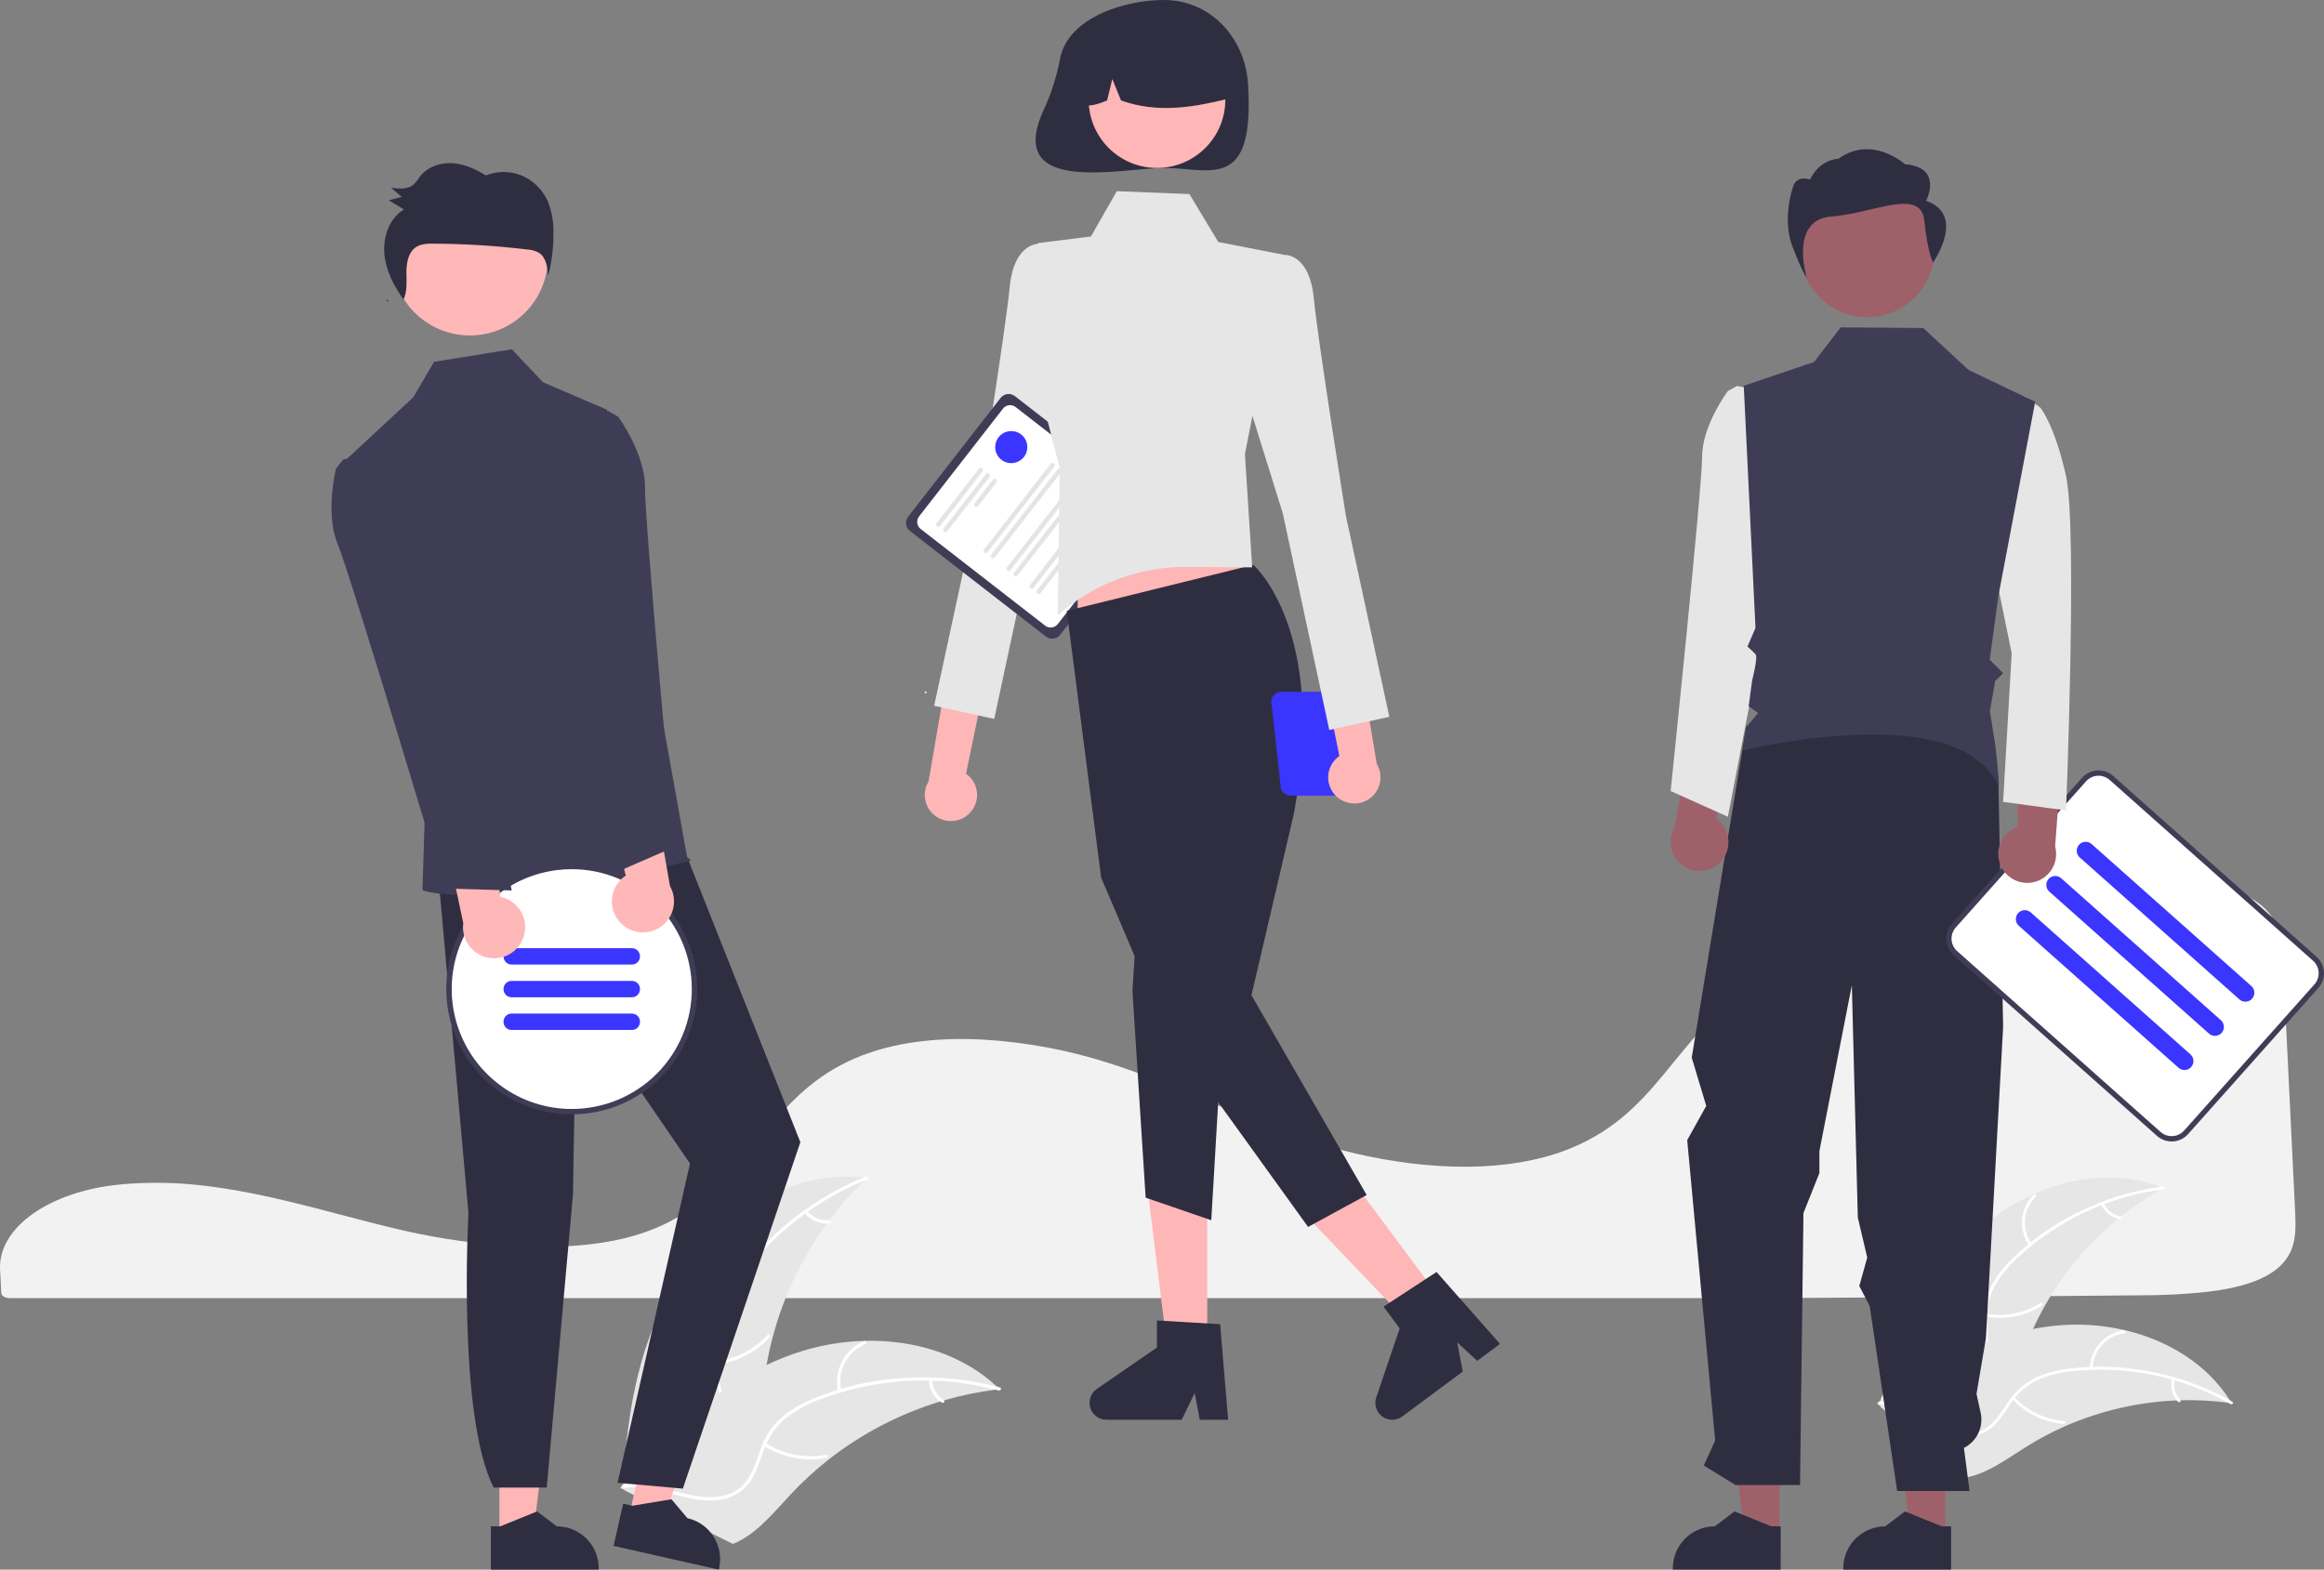 <svg width="456" height="308" viewBox="0 0 456 308" fill="none" xmlns="http://www.w3.org/2000/svg">
<rect x="0" y="0" width="456" height="308" fill="#808080" stroke="none"/>
<g clip-path="url(#clip0_817_7054)">
<path d="M30.688 232.095C28.522 232.095 26.353 232.184 24.234 232.364L23.925 232.39C9.87 233.631 -0.41 240.83 0.013 249.137L0.094 250.639C0.148 251.588 0.206 252.609 0.253 253.742C0.279 254.3 1.042 254.729 1.991 254.729H347.709C372.084 254.581 396.371 254.395 419.89 254.176C424.301 254.185 428.709 253.957 433.096 253.492C439.632 252.72 444.169 251.188 446.966 248.81H446.967C450.446 245.861 450.555 242.148 450.345 237.953C449.917 229.482 449.492 220.582 449.067 211.71C448.693 203.89 448.32 196.092 447.947 188.626C447.716 184.195 447.204 180.284 443.253 177.295C438.971 174.062 431.162 172.424 420.041 172.424C419.907 172.424 419.773 172.424 419.637 172.424C384.787 172.548 350.256 184.516 333.712 202.206C331.807 204.243 330.031 206.424 328.314 208.533C325.778 211.649 323.155 214.871 320.025 217.752C318.331 219.333 316.498 220.759 314.549 222.015C314.415 222.108 314.261 222.207 314.099 222.301C313.727 222.543 313.338 222.777 312.959 222.985C310.739 224.265 308.401 225.327 305.976 226.156L305.731 226.238C305.547 226.303 305.347 226.369 305.147 226.429C303.747 226.878 302.292 227.267 300.834 227.581C294.528 228.969 287.357 229.302 279.521 228.569C272.325 227.878 265.222 226.432 258.329 224.256C251.074 221.965 244.282 219.11 237.714 216.349C234.829 215.135 231.845 213.881 228.865 212.692C228.305 212.469 227.754 212.25 227.194 212.031C223.555 210.615 220.255 209.445 217.106 208.454C209.307 205.991 201.232 204.498 193.067 204.007C184.399 203.533 176.761 204.427 170.37 206.658C168.608 207.271 166.892 208.009 165.236 208.867C157.666 212.793 152.999 218.588 148.486 224.192C142.873 231.162 137.068 238.371 125.605 242.107C112.379 246.423 93.072 244.63 79.413 241.512C75.119 240.532 70.829 239.404 66.681 238.313C65.006 237.872 63.33 237.434 61.652 236.999C58.355 236.149 55.657 235.498 53.16 234.948L52.371 234.773C51.932 234.677 51.492 234.582 51.045 234.491C48.08 233.87 45.319 233.38 42.6 232.996L41.957 232.902C40.667 232.732 39.461 232.591 38.278 232.472L37.806 232.425C35.488 232.205 33.09 232.095 30.688 232.095Z" fill="#F2F2F2"/>
<path d="M388.18 241.366C397.908 232.61 412.377 228.208 424.514 233.117C412.064 240.021 402.46 251.101 397.402 264.396C395.47 269.53 393.856 275.442 389.103 278.191C386.146 279.901 382.467 279.985 379.152 279.159C375.836 278.333 372.797 276.678 369.799 275.039L368.946 275.02C372.775 262.513 378.452 250.121 388.18 241.366Z" fill="#E6E6E6"/>
<path d="M424.447 233.383C413.697 234.771 403.659 239.506 395.757 246.916C394.028 248.481 392.556 250.308 391.397 252.331C390.331 254.338 389.823 256.593 389.925 258.863C389.977 260.981 390.276 263.141 389.813 265.235C389.559 266.303 389.083 267.306 388.414 268.177C387.745 269.048 386.9 269.769 385.933 270.291C383.558 271.655 380.834 272.085 378.155 272.412C375.181 272.777 372.086 273.108 369.511 274.774C369.199 274.976 368.904 274.48 369.215 274.279C373.695 271.38 379.363 272.435 384.179 270.5C386.426 269.597 388.415 268.013 389.119 265.617C389.734 263.522 389.427 261.294 389.356 259.15C389.224 256.937 389.636 254.726 390.557 252.71C391.61 250.635 393.008 248.754 394.693 247.147C398.428 243.47 402.719 240.402 407.408 238.056C412.744 235.349 418.505 233.574 424.442 232.807C424.809 232.76 424.812 233.336 424.447 233.383Z" fill="white"/>
<path d="M398.161 244.38C397.096 242.887 396.597 241.065 396.754 239.239C396.91 237.413 397.711 235.701 399.014 234.41C399.279 234.15 399.696 234.549 399.431 234.809C398.216 236.009 397.469 237.603 397.327 239.304C397.185 241.005 397.657 242.701 398.657 244.085C398.873 244.386 398.377 244.68 398.161 244.38Z" fill="white"/>
<path d="M389.756 257.792C393.45 258.446 397.255 257.685 400.412 255.661C400.725 255.46 401.02 255.956 400.708 256.156C397.419 258.256 393.457 259.04 389.615 258.351C389.249 258.285 389.392 257.727 389.756 257.792Z" fill="white"/>
<path d="M412.792 236.112C413.083 236.775 413.535 237.356 414.107 237.802C414.679 238.248 415.352 238.545 416.067 238.666C416.434 238.727 416.29 239.286 415.926 239.225C415.137 239.087 414.393 238.758 413.76 238.267C413.128 237.776 412.625 237.137 412.296 236.407C412.259 236.341 412.249 236.264 412.268 236.19C412.286 236.117 412.332 236.053 412.396 236.012C412.462 235.973 412.54 235.962 412.614 235.981C412.689 236 412.752 236.047 412.792 236.112Z" fill="white"/>
<path d="M437.88 275.339C437.65 275.308 437.42 275.276 437.186 275.248C434.09 274.837 430.965 274.679 427.843 274.774C427.601 274.777 427.356 274.784 427.115 274.795C419.596 275.104 412.199 276.804 405.3 279.81C402.556 281.009 399.908 282.414 397.377 284.014C393.883 286.224 390.27 288.898 386.364 289.799C385.957 289.897 385.545 289.971 385.129 290.018L368.99 276.061C368.969 276.011 368.945 275.964 368.924 275.914L368.254 275.386C368.379 275.294 368.51 275.202 368.635 275.11C368.707 275.057 368.783 275.007 368.855 274.953C368.904 274.918 368.953 274.884 368.996 274.85C369.012 274.838 369.029 274.827 369.042 274.819C369.084 274.785 369.127 274.758 369.167 274.727C369.899 274.209 370.637 273.695 371.38 273.185C371.383 273.182 371.383 273.182 371.389 273.181C377.011 269.243 383.079 265.985 389.469 263.475C389.661 263.402 389.855 263.326 390.055 263.26C392.932 262.191 395.892 261.36 398.906 260.773C400.557 260.457 402.223 260.224 403.897 260.076C408.225 259.703 412.584 260.011 416.815 260.99C425.251 262.944 432.966 267.57 437.536 274.785C437.653 274.969 437.766 275.151 437.88 275.339Z" fill="#E6E6E6"/>
<path d="M437.666 275.513C428.247 270.156 417.377 267.901 406.602 269.066C404.277 269.275 402.001 269.85 399.855 270.767C397.795 271.729 396.029 273.224 394.743 275.097C393.508 276.82 392.445 278.725 390.812 280.118C389.966 280.818 388.981 281.332 387.922 281.626C386.863 281.92 385.753 281.986 384.667 281.822C381.948 281.482 379.514 280.188 377.177 278.839C374.583 277.341 371.912 275.744 368.852 275.526C368.482 275.5 368.544 274.927 368.914 274.953C374.238 275.332 378.128 279.583 383.14 280.934C385.478 281.565 388.021 281.495 390.028 280.006C391.782 278.703 392.88 276.74 394.115 274.984C395.344 273.139 397.006 271.621 398.957 270.565C401.048 269.541 403.299 268.88 405.612 268.61C410.811 267.92 416.086 268.051 421.244 268.997C427.137 270.045 432.807 272.092 438.009 275.049C438.331 275.232 437.986 275.695 437.666 275.513Z" fill="white"/>
<path d="M410.049 268.487C410.099 266.654 410.799 264.899 412.024 263.535C413.25 262.171 414.921 261.286 416.74 261.039C417.108 260.99 417.201 261.56 416.833 261.608C415.139 261.835 413.582 262.66 412.443 263.932C411.305 265.205 410.659 266.842 410.623 268.549C410.614 268.92 410.041 268.855 410.049 268.487Z" fill="white"/>
<path d="M395.254 274.141C397.809 276.885 401.306 278.565 405.047 278.848C405.417 278.875 405.355 279.448 404.984 279.421C401.092 279.119 397.457 277.363 394.804 274.503C394.551 274.23 395.002 273.87 395.254 274.141Z" fill="white"/>
<path d="M426.715 270.682C426.548 271.387 426.559 272.123 426.747 272.822C426.934 273.522 427.293 274.164 427.791 274.691C428.047 274.961 427.596 275.32 427.341 275.053C426.794 274.468 426.399 273.758 426.19 272.985C425.98 272.213 425.964 271.401 426.142 270.62C426.152 270.545 426.191 270.477 426.25 270.43C426.309 270.382 426.384 270.359 426.46 270.365C426.535 270.373 426.605 270.412 426.653 270.471C426.701 270.53 426.723 270.606 426.715 270.682Z" fill="white"/>
<path d="M133.526 250.073C141.492 238.006 155.741 229.277 170.089 231.156C158.696 241.999 151.511 256.517 149.804 272.142C149.168 278.171 149.088 284.942 144.771 289.202C142.085 291.853 138.173 292.965 134.397 293.003C130.621 293.041 126.909 292.115 123.247 291.195L122.329 291.412C122.94 276.971 125.56 262.14 133.526 250.073Z" fill="#E6E6E6"/>
<path d="M170.09 231.459C158.98 235.93 149.562 243.783 143.175 253.904C141.762 256.058 140.697 258.422 140.02 260.907C139.439 263.35 139.523 265.903 140.265 268.302C140.911 270.553 141.833 272.78 141.92 275.148C141.946 276.361 141.716 277.566 141.244 278.684C140.771 279.802 140.068 280.807 139.179 281.634C137.018 283.753 134.224 284.969 131.451 286.064C128.371 287.28 125.153 288.494 122.864 290.992C122.586 291.294 122.133 290.847 122.41 290.544C126.393 286.2 132.749 285.753 137.361 282.345C139.513 280.755 141.199 278.508 141.284 275.75C141.359 273.338 140.41 271.04 139.736 268.767C138.979 266.438 138.804 263.958 139.227 261.546C139.775 259.034 140.747 256.633 142.101 254.447C145.072 249.476 148.806 245.003 153.168 241.191C158.121 236.813 163.789 233.313 169.924 230.844C170.304 230.691 170.467 231.307 170.09 231.459Z" fill="white"/>
<path d="M145.04 250.524C143.485 249.223 142.444 247.413 142.103 245.416C141.761 243.42 142.141 241.367 143.175 239.624C143.386 239.272 143.943 239.582 143.732 239.935C142.766 241.556 142.412 243.468 142.734 245.327C143.056 247.185 144.033 248.868 145.488 250.07C145.803 250.332 145.354 250.784 145.04 250.524Z" fill="white"/>
<path d="M139.787 267.204C143.92 266.877 147.777 265.006 150.59 261.964C150.869 261.662 151.323 262.11 151.045 262.411C148.111 265.571 144.093 267.51 139.791 267.841C139.381 267.872 139.379 267.235 139.787 267.204Z" fill="white"/>
<path d="M158.384 237.616C158.881 238.244 159.526 238.74 160.261 239.058C160.997 239.376 161.8 239.506 162.599 239.438C163.008 239.401 163.01 240.038 162.604 240.075C161.721 240.146 160.834 240.001 160.02 239.652C159.207 239.302 158.491 238.759 157.937 238.07C157.879 238.009 157.846 237.929 157.846 237.845C157.845 237.761 157.876 237.681 157.933 237.619C157.993 237.559 158.074 237.525 158.158 237.525C158.243 237.524 158.324 237.557 158.384 237.616Z" fill="white"/>
<path d="M196.144 272.6C195.889 272.63 195.634 272.66 195.376 272.695C191.95 273.116 188.564 273.815 185.251 274.784C184.993 274.855 184.734 274.93 184.479 275.008C176.522 277.428 169.085 281.302 162.544 286.434C159.943 288.478 157.502 290.717 155.241 293.132C152.119 296.466 149 300.329 145.073 302.379C144.666 302.597 144.245 302.79 143.814 302.957L122.664 292.513C122.628 292.465 122.589 292.422 122.553 292.374L121.689 291.996C121.797 291.863 121.912 291.728 122.02 291.595C122.082 291.518 122.149 291.443 122.211 291.366C122.254 291.315 122.298 291.264 122.334 291.216C122.348 291.199 122.362 291.182 122.374 291.17C122.41 291.122 122.449 291.081 122.482 291.038C123.121 290.28 123.767 289.525 124.419 288.773C124.422 288.769 124.422 288.769 124.429 288.766C129.413 283.053 134.919 277.705 141.062 273.361C141.247 273.231 141.434 273.095 141.628 272.969C144.408 271.027 147.343 269.314 150.402 267.849C152.08 267.053 153.797 266.341 155.547 265.718C160.071 264.116 164.819 263.234 169.618 263.106C179.184 262.852 188.724 265.655 195.622 272.102C195.798 272.267 195.97 272.43 196.144 272.6Z" fill="#E6E6E6"/>
<path d="M195.963 272.844C184.397 269.733 172.144 270.341 160.943 274.581C158.516 275.451 156.241 276.698 154.202 278.275C152.266 279.876 150.794 281.966 149.94 284.327C149.099 286.512 148.492 288.845 147.134 290.788C146.424 291.773 145.514 292.596 144.463 293.205C143.412 293.813 142.244 294.193 141.036 294.319C138.034 294.711 135.07 294.002 132.195 293.209C129.004 292.328 125.702 291.362 122.369 291.979C121.965 292.054 121.872 291.424 122.276 291.349C128.075 290.275 133.419 293.741 139.156 293.793C141.833 293.818 144.533 293.037 146.264 290.886C147.778 289.006 148.405 286.601 149.238 284.38C150.037 282.065 151.392 279.98 153.184 278.308C155.136 276.632 157.359 275.3 159.758 274.369C165.126 272.186 170.805 270.86 176.585 270.439C183.18 269.922 189.814 270.536 196.201 272.253C196.597 272.36 196.356 272.95 195.963 272.844Z" fill="white"/>
<path d="M164.469 273.004C164.012 271.03 164.272 268.959 165.203 267.159C166.134 265.359 167.675 263.949 169.551 263.179C169.931 263.025 170.189 263.607 169.808 263.762C168.06 264.475 166.625 265.79 165.761 267.467C164.898 269.145 164.663 271.075 165.1 272.91C165.195 273.309 164.563 273.4 164.469 273.004Z" fill="white"/>
<path d="M150.22 283.162C153.717 285.386 157.925 286.212 162.004 285.475C162.409 285.402 162.501 286.032 162.098 286.105C157.851 286.864 153.474 285.996 149.839 283.674C149.493 283.452 149.875 282.942 150.22 283.162Z" fill="white"/>
<path d="M182.906 270.721C182.923 271.522 183.139 272.305 183.535 273.001C183.931 273.698 184.494 274.285 185.173 274.71C185.521 274.927 185.139 275.437 184.792 275.222C184.044 274.748 183.424 274.099 182.985 273.331C182.546 272.562 182.302 271.698 182.275 270.814C182.265 270.731 182.288 270.648 182.337 270.58C182.387 270.513 182.461 270.468 182.544 270.453C182.627 270.441 182.712 270.462 182.78 270.513C182.848 270.563 182.893 270.638 182.906 270.721Z" fill="white"/>
<path d="M190.217 159.604C190.745 159.079 191.152 158.444 191.408 157.745C191.665 157.046 191.765 156.299 191.701 155.557C191.637 154.815 191.411 154.096 191.039 153.451C190.667 152.805 190.158 152.249 189.547 151.822L197.872 111.582L188.89 114.412L182.193 153.341C181.542 154.413 181.307 155.686 181.533 156.919C181.759 158.153 182.43 159.26 183.419 160.032C184.409 160.804 185.647 161.187 186.9 161.108C188.152 161.029 189.333 160.494 190.217 159.604Z" fill="#FFB6B6"/>
<path d="M209.459 52.041L203.895 47.846C203.895 47.846 198.987 47.499 198.118 56.339C197.249 65.179 191.806 99.107 191.806 99.107L183.293 138.489L195.078 141.072L204.196 98.572L213.324 69.251L209.459 52.041Z" fill="#E6E6E6"/>
<path d="M205.22 124.912L178.532 104.186C178.117 103.863 177.846 103.388 177.781 102.866C177.716 102.343 177.86 101.816 178.183 101.4L196.341 78.076C196.665 77.661 197.141 77.391 197.664 77.326C198.187 77.261 198.714 77.405 199.131 77.728L225.818 98.453C226.234 98.777 226.504 99.252 226.57 99.774C226.635 100.296 226.49 100.823 226.167 101.239L208.009 124.563C207.685 124.978 207.21 125.248 206.687 125.314C206.164 125.379 205.636 125.234 205.22 124.912Z" fill="#3F3D56"/>
<path d="M205.073 122.767L180.65 103.8C180.28 103.513 180.041 103.091 179.982 102.627C179.924 102.163 180.053 101.695 180.34 101.326L196.801 80.182C197.088 79.813 197.511 79.574 197.975 79.516C198.439 79.458 198.908 79.586 199.277 79.872L223.701 98.84C224.07 99.127 224.31 99.549 224.368 100.012C224.426 100.476 224.298 100.944 224.011 101.313L207.55 122.458C207.262 122.826 206.84 123.066 206.376 123.124C205.911 123.182 205.443 123.054 205.073 122.767Z" fill="white"/>
<path d="M183.852 103.262C183.76 103.19 183.7 103.085 183.685 102.969C183.671 102.853 183.703 102.736 183.774 102.644L192.078 91.977C192.15 91.885 192.256 91.825 192.372 91.81C192.429 91.803 192.488 91.807 192.544 91.823C192.6 91.838 192.652 91.864 192.698 91.9C192.743 91.935 192.782 91.979 192.81 92.029C192.839 92.08 192.857 92.135 192.865 92.193C192.872 92.25 192.868 92.308 192.852 92.364C192.837 92.42 192.811 92.472 192.775 92.518L184.471 103.185C184.399 103.277 184.293 103.337 184.177 103.351C184.061 103.366 183.944 103.334 183.852 103.262Z" fill="#E4E4E4"/>
<path d="M185.228 104.331C185.136 104.259 185.076 104.154 185.061 104.038C185.047 103.922 185.079 103.805 185.15 103.712L193.454 93.046C193.526 92.954 193.632 92.894 193.748 92.879C193.864 92.865 193.981 92.897 194.074 92.968C194.166 93.04 194.226 93.146 194.241 93.262C194.255 93.377 194.223 93.495 194.151 93.587L185.847 104.253C185.775 104.346 185.669 104.406 185.553 104.42C185.437 104.435 185.32 104.402 185.228 104.331Z" fill="#E4E4E4"/>
<path d="M191.309 99.357C191.217 99.285 191.157 99.18 191.142 99.064C191.128 98.948 191.16 98.831 191.231 98.738L194.831 94.115C194.867 94.069 194.911 94.031 194.961 94.002C195.011 93.973 195.067 93.954 195.125 93.947C195.182 93.94 195.241 93.944 195.297 93.96C195.352 93.975 195.405 94.001 195.451 94.037C195.496 94.072 195.535 94.116 195.563 94.167C195.592 94.217 195.61 94.273 195.618 94.33C195.625 94.388 195.621 94.446 195.605 94.502C195.59 94.558 195.563 94.61 195.528 94.656L191.928 99.279C191.856 99.371 191.751 99.431 191.634 99.446C191.518 99.46 191.401 99.428 191.309 99.357Z" fill="#E4E4E4"/>
<path d="M193.164 108.43C193.072 108.359 193.012 108.253 192.998 108.137C192.983 108.021 193.015 107.904 193.087 107.812L206.196 90.973C206.232 90.927 206.276 90.889 206.327 90.86C206.377 90.832 206.433 90.813 206.49 90.806C206.547 90.799 206.606 90.803 206.662 90.818C206.718 90.834 206.77 90.86 206.816 90.895C206.861 90.931 206.9 90.975 206.928 91.025C206.957 91.076 206.975 91.131 206.983 91.188C206.99 91.246 206.986 91.304 206.97 91.36C206.955 91.416 206.929 91.468 206.893 91.514L193.783 108.353C193.712 108.445 193.606 108.505 193.49 108.52C193.374 108.534 193.257 108.502 193.164 108.43Z" fill="#E4E4E4"/>
<path d="M194.54 109.499C194.448 109.427 194.388 109.322 194.374 109.206C194.359 109.09 194.391 108.973 194.463 108.881L207.572 92.041C207.608 91.996 207.652 91.957 207.703 91.929C207.753 91.9 207.808 91.882 207.866 91.875C207.923 91.867 207.982 91.872 208.038 91.887C208.094 91.902 208.146 91.928 208.192 91.964C208.237 91.999 208.276 92.044 208.304 92.094C208.333 92.144 208.351 92.2 208.359 92.257C208.366 92.315 208.362 92.373 208.346 92.429C208.331 92.484 208.305 92.537 208.269 92.582L195.159 109.422C195.088 109.514 194.982 109.574 194.866 109.588C194.75 109.603 194.633 109.571 194.54 109.499Z" fill="#E4E4E4"/>
<path d="M197.665 111.925C197.573 111.854 197.513 111.748 197.499 111.632C197.484 111.516 197.516 111.399 197.588 111.307L210.697 94.468C210.733 94.422 210.777 94.384 210.828 94.355C210.878 94.326 210.933 94.308 210.991 94.301C211.048 94.294 211.107 94.298 211.163 94.313C211.219 94.329 211.271 94.355 211.317 94.39C211.362 94.426 211.401 94.47 211.429 94.52C211.458 94.571 211.476 94.626 211.484 94.683C211.491 94.741 211.487 94.799 211.471 94.855C211.456 94.911 211.43 94.963 211.394 95.009L198.284 111.848C198.213 111.94 198.107 112 197.991 112.015C197.875 112.029 197.758 111.997 197.665 111.925Z" fill="#E4E4E4"/>
<path d="M199.041 112.994C198.949 112.922 198.889 112.817 198.875 112.701C198.86 112.585 198.892 112.468 198.964 112.376L212.073 95.537C212.109 95.491 212.153 95.453 212.204 95.424C212.254 95.395 212.309 95.377 212.367 95.37C212.424 95.363 212.483 95.367 212.539 95.382C212.595 95.397 212.647 95.424 212.693 95.459C212.738 95.495 212.777 95.539 212.805 95.589C212.834 95.639 212.852 95.695 212.86 95.752C212.867 95.81 212.863 95.868 212.847 95.924C212.832 95.98 212.806 96.032 212.77 96.078L199.66 112.917C199.589 113.009 199.483 113.069 199.367 113.083C199.251 113.098 199.134 113.066 199.041 112.994Z" fill="#E4E4E4"/>
<path d="M202.165 115.42C202.073 115.349 202.013 115.243 201.999 115.127C201.984 115.011 202.016 114.894 202.088 114.802L215.197 97.963C215.233 97.917 215.277 97.879 215.328 97.85C215.378 97.822 215.433 97.803 215.491 97.796C215.548 97.789 215.607 97.793 215.663 97.808C215.719 97.824 215.771 97.85 215.817 97.885C215.862 97.921 215.901 97.965 215.929 98.015C215.958 98.066 215.976 98.121 215.984 98.178C215.991 98.236 215.987 98.294 215.971 98.35C215.956 98.406 215.93 98.458 215.894 98.504L202.784 115.343C202.713 115.435 202.607 115.495 202.491 115.51C202.375 115.524 202.258 115.492 202.165 115.42Z" fill="#E4E4E4"/>
<path d="M203.542 116.489C203.45 116.417 203.39 116.312 203.375 116.196C203.361 116.08 203.393 115.963 203.465 115.871L216.574 99.032C216.646 98.94 216.752 98.88 216.868 98.866C216.984 98.852 217.101 98.884 217.193 98.955C217.285 99.027 217.345 99.132 217.36 99.248C217.374 99.364 217.342 99.48 217.271 99.573L204.161 116.412C204.09 116.504 203.984 116.564 203.868 116.579C203.752 116.593 203.635 116.561 203.542 116.489Z" fill="#E4E4E4"/>
<path d="M181.631 136.046C181.731 136.046 181.812 135.965 181.812 135.865C181.812 135.765 181.731 135.684 181.631 135.684C181.531 135.684 181.45 135.765 181.45 135.865C181.45 135.965 181.531 136.046 181.631 136.046Z" fill="white"/>
<path d="M208.028 11.375C207.391 14.794 206.346 18.125 204.916 21.296C196.726 38.599 220.049 32.959 228.383 32.959C237.496 32.959 246.215 37.745 244.883 16.48C244.314 7.396 237.496 0 228.383 0C220.6 0 209.656 3.455 208.028 11.375Z" fill="#2F2E41"/>
<path d="M236.878 265.156H229.114L225.419 235.246H236.878V265.156Z" fill="#FFB6B6"/>
<path d="M240.975 278.592H235.408L234.414 273.341L231.868 278.592H217.101C216.393 278.592 215.704 278.366 215.134 277.947C214.563 277.528 214.142 276.938 213.932 276.263C213.721 275.588 213.732 274.863 213.963 274.195C214.194 273.527 214.632 272.95 215.215 272.548L227.008 264.413V259.106L239.411 259.845L240.975 278.592Z" fill="#2F2E41"/>
<path d="M283.004 255.37L276.774 259.997L255.939 238.198L265.135 231.368L283.004 255.37Z" fill="#FFB6B6"/>
<path d="M294.32 263.709L289.852 267.027L285.918 263.407L287.012 269.137L275.162 277.938C274.594 278.36 273.906 278.589 273.198 278.593C272.49 278.596 271.8 278.374 271.227 277.958C270.655 277.542 270.231 276.954 270.017 276.28C269.803 275.606 269.81 274.882 270.037 274.212L274.641 260.656L271.469 256.397L281.865 249.598L294.32 263.709Z" fill="#2F2E41"/>
<path d="M211.449 127.5L248.305 121.767L240.976 99.745H211.449V127.5Z" fill="#FFB6B6"/>
<path d="M245.917 110.837C245.917 110.837 260.648 123.548 253.851 159.785L245.554 195.291L268.161 234.492L256.666 240.754L228.806 202.081L216.058 172.214L209.314 119.869L245.917 110.837Z" fill="#2F2E41"/>
<path d="M223.084 180.725L222.198 194.43L224.792 235.014L237.669 239.442L240.108 197.86L223.084 180.725Z" fill="#2F2E41"/>
<path d="M219.126 37.52L233.372 38.076L239.05 47.489L252.004 50.015L244.271 89.089L245.693 111.329L232.794 111.251C223.498 111.194 214.508 114.567 207.549 120.723L207.935 91.853L202.387 70.302L203.634 47.704L214.055 46.403L219.126 37.52Z" fill="#E6E6E6"/>
<path d="M227.018 32.955C234.424 32.955 240.427 26.96 240.427 19.564C240.427 12.168 234.424 6.172 227.018 6.172C219.613 6.172 213.61 12.168 213.61 19.564C213.61 26.96 219.613 32.955 227.018 32.955Z" fill="#FFB6B6"/>
<path d="M217.912 5.913C220.262 4.482 222.953 3.708 225.705 3.672C228.456 3.636 231.167 4.339 233.553 5.707C235.94 7.075 237.914 9.059 239.271 11.45C240.627 13.841 241.315 16.552 241.263 19.3C234.431 21.014 227.253 22.325 219.967 19.71L218.247 15.504L217.232 19.713C215.013 20.619 212.789 21.385 210.564 19.704C210.473 16.964 211.104 14.248 212.394 11.828C213.683 9.408 215.586 7.368 217.912 5.913Z" fill="#2F2E41"/>
<path d="M249.524 138.329L251.331 154.711C251.457 155.12 251.711 155.478 252.056 155.732C252.4 155.986 252.817 156.123 253.245 156.123H261.577C262.005 156.123 262.422 155.986 262.766 155.732C263.111 155.478 263.365 155.12 263.491 154.711L264.988 142.155C265.42 142.366 265.896 142.472 266.377 142.464C266.858 142.456 267.331 142.334 267.756 142.108C268.18 141.882 268.545 141.559 268.821 141.165C269.096 140.77 269.273 140.317 269.339 139.84C269.404 139.364 269.355 138.879 269.197 138.425C269.038 137.972 268.773 137.562 268.425 137.23C268.077 136.899 267.655 136.654 267.193 136.517C266.732 136.38 266.245 136.354 265.772 136.442C265.585 136.222 265.352 136.045 265.09 135.923C264.827 135.802 264.542 135.74 264.253 135.74H251.438C251.125 135.741 250.816 135.814 250.536 135.955C250.256 136.096 250.013 136.301 249.827 136.552C249.641 136.804 249.517 137.096 249.464 137.404C249.411 137.713 249.432 138.029 249.524 138.329ZM265.249 141.306L266.166 138.329C266.272 137.985 266.283 137.619 266.197 137.27C266.236 137.268 266.273 137.258 266.312 137.258C266.888 137.258 267.44 137.487 267.848 137.893C268.255 138.3 268.483 138.852 268.483 139.427C268.483 140.002 268.255 140.553 267.848 140.96C267.44 141.367 266.888 141.595 266.312 141.595C265.939 141.593 265.572 141.493 265.249 141.306Z" fill="#3A36FF"/>
<path d="M262.088 156.134C261.562 155.607 261.158 154.97 260.905 154.269C260.652 153.569 260.556 152.822 260.624 152.08C260.692 151.338 260.921 150.621 261.297 149.977C261.672 149.334 262.184 148.781 262.797 148.356L254.677 108.075L263.644 110.95L270.143 149.912C270.789 150.988 271.017 152.262 270.785 153.494C270.552 154.726 269.875 155.83 268.882 156.597C267.889 157.364 266.649 157.741 265.397 157.655C264.145 157.57 262.967 157.029 262.088 156.134Z" fill="#FFB6B6"/>
<path d="M246.44 54.209L252.004 50.015C252.004 50.015 256.912 49.667 257.781 58.508C258.65 67.347 264.093 101.275 264.093 101.275L272.606 140.657L260.821 143.241L251.703 100.74L242.575 71.42L246.44 54.209Z" fill="#E6E6E6"/>
<path d="M198.423 90.878C200.162 90.878 201.572 89.469 201.572 87.732C201.572 85.995 200.162 84.587 198.423 84.587C196.683 84.587 195.273 85.995 195.273 87.732C195.273 89.469 196.683 90.878 198.423 90.878Z" fill="#3A36FF"/>
<path d="M97.995 301.646L104.559 301.645L107.681 276.361L97.994 276.362L97.995 301.646Z" fill="#FFB6B6"/>
<path d="M96.321 299.506L98.169 299.505L105.381 296.576L109.247 299.505C111.431 299.505 113.527 300.372 115.072 301.915C116.616 303.458 117.484 305.55 117.484 307.732V307.999L96.322 308L96.321 299.506Z" fill="#2F2E41"/>
<path d="M123.43 297.515L129.832 298.959L138.454 274.982L129.005 272.852L123.43 297.515Z" fill="#FFB6B6"/>
<path d="M122.269 295.059L124.071 295.465L131.752 294.194L134.877 297.902L134.877 297.902C137.008 298.383 138.861 299.689 140.027 301.534C141.194 303.379 141.579 305.611 141.098 307.739L141.039 308L120.396 303.345L122.269 295.059Z" fill="#2F2E41"/>
<path d="M85.981 171.587L91.915 238C91.915 238 89.692 277.872 96.868 291.902H107.274L112.427 234.359L113.074 195.736L135.385 228.321L121.174 290.962L133.983 292.105L157.043 224.125L131.708 160.308L85.981 171.587Z" fill="#2F2E41"/>
<path d="M92.196 65.825C100.649 65.825 107.502 58.98 107.502 50.538C107.502 42.095 100.649 35.25 92.196 35.25C83.742 35.25 76.89 42.095 76.89 50.538C76.89 58.98 83.742 65.825 92.196 65.825Z" fill="#FFB8B8"/>
<path d="M119.103 80.393L106.546 75.012L100.433 68.536L85.163 70.996L81.111 77.934L67.995 90.115L83.362 159.51L82.897 174.667C82.897 174.667 92.732 179.089 135.385 168.907C135.896 168.785 134.826 168.25 134.826 168.25L119.103 80.393Z" fill="#3F3D56"/>
<path d="M76.28 59.212C76.174 59.066 76.068 58.92 75.963 58.772C75.921 58.861 75.888 58.952 75.84 59.039L76.28 59.212Z" fill="#2F2E41"/>
<path d="M107.422 39.355C106.399 37.129 104.575 35.369 102.312 34.425C100.069 33.521 97.562 33.523 95.321 34.431C93.298 33.154 91.049 32.142 88.681 32.016C86.314 31.891 83.81 32.768 82.351 34.7C82.025 35.209 81.655 35.69 81.245 36.135C80.072 37.219 78.29 37.063 76.731 36.841C77.43 37.44 78.129 38.038 78.829 38.637C77.983 38.858 77.136 39.079 76.29 39.299C77.277 39.898 78.265 40.496 79.253 41.094C76.385 42.814 75.082 46.566 75.426 49.973C75.752 53.2 77.311 56.15 79.176 58.772C79.919 57.205 79.759 55.329 79.747 53.564C79.734 51.698 80.064 49.58 81.561 48.538C82.57 47.834 83.869 47.803 85.086 47.81C91.227 47.843 97.36 48.226 103.457 48.955C104.285 48.991 105.091 49.225 105.809 49.636C107.158 50.555 107.42 52.451 107.556 54.114C108.268 51.368 108.617 48.54 108.593 45.703C108.653 43.529 108.254 41.366 107.422 39.355Z" fill="#2F2E41"/>
<path d="M112.186 218.143C125.491 218.143 136.277 207.371 136.277 194.082C136.277 180.793 125.491 170.021 112.186 170.021C98.882 170.021 88.096 180.793 88.096 194.082C88.096 207.371 98.882 218.143 112.186 218.143Z" fill="white"/>
<path d="M112.187 169.486C110.948 169.486 109.712 169.579 108.487 169.764C107.861 169.855 107.251 169.973 106.646 170.117C102.201 171.14 98.129 173.377 94.883 176.577C91.637 179.777 89.346 183.815 88.263 188.24C87.181 192.665 87.352 197.303 88.755 201.638C90.159 205.972 92.74 209.831 96.212 212.785C96.624 213.133 97.042 213.47 97.475 213.791C100.601 216.118 104.235 217.671 108.078 218.321C111.922 218.972 115.866 218.702 119.584 217.533C123.303 216.364 126.69 214.329 129.468 211.597C132.246 208.865 134.334 205.513 135.561 201.817C136.788 198.122 137.119 194.188 136.527 190.339C135.934 186.491 134.435 182.838 132.153 179.681C129.871 176.524 126.87 173.954 123.399 172.182C119.928 170.409 116.085 169.485 112.187 169.486ZM112.187 217.608C107.178 217.614 102.3 216.015 98.268 213.047C97.829 212.727 97.406 212.395 96.993 212.042C93.611 209.192 91.101 205.448 89.752 201.239C88.403 197.03 88.269 192.526 89.365 188.244C90.462 183.962 92.745 180.076 95.952 177.03C99.159 173.985 103.16 171.904 107.497 171.026C108.097 170.903 108.696 170.807 109.307 170.732C110.262 170.614 111.224 170.555 112.187 170.556C118.434 170.556 124.425 173.034 128.843 177.446C133.26 181.858 135.742 187.842 135.742 194.082C135.742 200.322 133.26 206.306 128.843 210.718C124.425 215.13 118.434 217.608 112.187 217.608Z" fill="#3F3D56"/>
<path d="M100.37 189.27H124.003C124.868 189.27 125.57 188.569 125.57 187.704V187.627C125.57 186.763 124.868 186.062 124.003 186.062H100.37C99.505 186.062 98.803 186.763 98.803 187.627V187.704C98.803 188.569 99.505 189.27 100.37 189.27Z" fill="#3A36FF"/>
<path d="M100.37 195.686H124.003C124.868 195.686 125.57 194.985 125.57 194.12V194.044C125.57 193.179 124.868 192.478 124.003 192.478H100.37C99.505 192.478 98.803 193.179 98.803 194.044V194.12C98.803 194.985 99.505 195.686 100.37 195.686Z" fill="#3A36FF"/>
<path d="M100.37 202.102H124.003C124.868 202.102 125.57 201.401 125.57 200.537V200.46C125.57 199.595 124.868 198.894 124.003 198.894H100.37C99.505 198.894 98.803 199.595 98.803 200.46V200.537C98.803 201.401 99.505 202.102 100.37 202.102Z" fill="#3A36FF"/>
<path d="M381.709 300.83L374.827 300.829L371.553 274.317L381.71 274.317L381.709 300.83Z" fill="#9E616A"/>
<path d="M349.151 300.83L342.269 300.829L338.995 274.317L349.152 274.317L349.151 300.83Z" fill="#9E616A"/>
<path d="M349.393 308L328.23 307.999V307.732C328.231 305.55 329.099 303.458 330.643 301.915C332.188 300.372 334.283 299.505 336.468 299.505H336.468L340.334 296.576L347.546 299.505L349.394 299.506L349.393 308Z" fill="#2F2E41"/>
<path d="M382.835 308L361.672 307.999V307.732C361.672 305.55 362.54 303.458 364.085 301.915C365.629 300.372 367.724 299.505 369.909 299.505H369.91L373.775 296.576L380.988 299.505L382.835 299.506L382.835 308Z" fill="#2F2E41"/>
<path d="M342.4 143.922L331.941 207.53L334.788 217.008L331.053 223.721L336.538 282.678L334.311 287.573L340.532 291.405H353.191L353.862 238.032L356.989 230.195V225.877L363.355 193.331L364.527 238.909L366.378 246.758L364.823 252.346L366.855 256.261L372.253 292.568H386.448L385.35 284.121C386.586 283.496 387.58 282.478 388.174 281.228C388.768 279.977 388.929 278.565 388.632 277.213L387.818 273.511L389.67 262.564L393.043 201.492L392.092 152.215L375.487 139.534L342.4 143.922Z" fill="#2F2E41"/>
<path d="M366.378 62.241C373.661 62.241 379.566 56.344 379.566 49.07C379.566 41.795 373.661 35.898 366.378 35.898C359.095 35.898 353.19 41.795 353.19 49.07C353.19 56.344 359.095 62.241 366.378 62.241Z" fill="#9E616A"/>
<path d="M337.564 169.163C338.138 168.571 338.575 167.86 338.844 167.081C339.113 166.302 339.208 165.473 339.122 164.653C339.036 163.834 338.771 163.043 338.345 162.337C337.92 161.63 337.345 161.026 336.66 160.565L341.789 141.196L331.908 144.515L328.553 162.4C327.855 163.6 327.622 165.014 327.898 166.374C328.174 167.734 328.94 168.945 330.051 169.779C331.162 170.613 332.54 171.01 333.925 170.897C335.309 170.783 336.604 170.166 337.564 169.163Z" fill="#9E616A"/>
<path d="M342.961 76.168L340.84 75.728L339.032 76.729C339.032 76.729 333.98 83.457 333.98 89.624C333.98 95.791 327.805 155.221 327.805 155.221L339.032 160.267L348.013 113.732L342.961 76.168Z" fill="#E6E6E6"/>
<path d="M377.927 39.413C377.927 39.413 381.376 32.827 373.788 32.228C373.788 32.228 367.319 26.367 360.725 31.157C360.725 31.157 357.128 31.157 355.161 35.222C355.161 35.222 352.333 34.15 351.711 37.018C351.711 37.018 349.641 43.005 351.711 48.393C353.781 53.782 354.468 54.38 354.468 54.38C354.468 54.38 351.067 43.083 359.346 42.484C367.625 41.886 376.889 36.718 377.579 43.304C378.269 49.89 379.307 51.513 379.307 51.513C379.307 51.513 385.86 42.107 377.927 39.413Z" fill="#2F2E41"/>
<path d="M426.101 223.722C425.106 223.723 424.145 223.357 423.403 222.694L383.493 187.211C382.689 186.494 382.202 185.488 382.14 184.413C382.077 183.339 382.444 182.283 383.16 181.478L408.727 152.792C409.444 151.989 410.451 151.502 411.527 151.44C412.604 151.377 413.66 151.744 414.466 152.459L454.377 187.942C455.182 188.658 455.67 189.664 455.732 190.739C455.795 191.814 455.427 192.87 454.71 193.674L429.143 222.36C428.789 222.76 428.359 223.085 427.879 223.318C427.398 223.55 426.876 223.685 426.342 223.714C426.262 223.72 426.181 223.722 426.101 223.722Z" fill="white"/>
<path d="M426.1 223.982C425.041 223.984 424.018 223.594 423.229 222.889L383.319 187.406C382.463 186.643 381.945 185.572 381.878 184.429C381.812 183.285 382.202 182.161 382.964 181.305L408.531 152.618C409.295 151.764 410.367 151.246 411.512 151.18C412.657 151.113 413.782 151.503 414.64 152.264L454.55 187.747C455.407 188.509 455.926 189.58 455.992 190.724C456.059 191.868 455.668 192.992 454.905 193.848L429.338 222.534C428.961 222.959 428.504 223.305 427.992 223.553C427.48 223.8 426.925 223.944 426.357 223.975C426.271 223.98 426.186 223.982 426.1 223.982ZM411.764 152.215C411.301 152.214 410.843 152.312 410.42 152.501C409.997 152.69 409.619 152.967 409.312 153.312L383.745 181.999C383.167 182.648 382.871 183.5 382.921 184.368C382.972 185.236 383.365 186.048 384.014 186.626L423.924 222.109C424.246 222.395 424.621 222.615 425.028 222.757C425.435 222.898 425.866 222.958 426.296 222.933C426.727 222.908 427.148 222.799 427.536 222.611C427.924 222.424 428.271 222.161 428.557 221.84L454.124 193.154C454.703 192.504 455 191.652 454.949 190.785C454.899 189.917 454.505 189.105 453.855 188.527L413.945 153.043C413.345 152.509 412.568 152.214 411.764 152.215Z" fill="#3F3D56"/>
<path d="M440.573 196.554C440.142 196.555 439.726 196.397 439.404 196.11L408.076 168.257C407.903 168.104 407.761 167.918 407.66 167.71C407.559 167.502 407.499 167.277 407.486 167.046C407.472 166.815 407.504 166.584 407.58 166.365C407.655 166.147 407.774 165.946 407.928 165.773C408.082 165.6 408.268 165.459 408.477 165.359C408.685 165.258 408.911 165.2 409.142 165.187C409.374 165.174 409.605 165.207 409.823 165.283C410.042 165.359 410.243 165.478 410.415 165.633L441.744 193.485C442.01 193.722 442.198 194.034 442.283 194.381C442.368 194.727 442.345 195.09 442.218 195.423C442.091 195.756 441.866 196.042 441.572 196.244C441.278 196.446 440.93 196.554 440.573 196.554Z" fill="#3A36FF"/>
<path d="M434.598 203.258C434.167 203.259 433.751 203.101 433.429 202.814L402.101 174.961C401.928 174.808 401.788 174.622 401.687 174.415C401.587 174.207 401.528 173.981 401.515 173.751C401.501 173.521 401.533 173.29 401.609 173.072C401.685 172.854 401.803 172.653 401.957 172.481C402.111 172.309 402.297 172.168 402.505 172.068C402.713 171.967 402.938 171.909 403.169 171.896C403.399 171.882 403.63 171.914 403.849 171.99C404.067 172.066 404.268 172.184 404.44 172.337L435.769 200.19C436.035 200.427 436.223 200.739 436.308 201.085C436.393 201.431 436.37 201.795 436.243 202.128C436.116 202.461 435.891 202.747 435.597 202.949C435.303 203.151 434.954 203.259 434.598 203.258Z" fill="#3A36FF"/>
<path d="M428.622 209.964C428.191 209.964 427.775 209.806 427.453 209.519L396.125 181.667C395.952 181.514 395.811 181.328 395.71 181.12C395.61 180.912 395.551 180.687 395.537 180.456C395.524 180.226 395.556 179.995 395.632 179.777C395.708 179.558 395.826 179.357 395.979 179.185C396.133 179.012 396.319 178.872 396.528 178.771C396.736 178.671 396.962 178.612 397.192 178.599C397.423 178.586 397.654 178.618 397.873 178.694C398.091 178.77 398.292 178.888 398.465 179.042L429.793 206.895C430.059 207.132 430.247 207.444 430.332 207.79C430.417 208.136 430.394 208.5 430.267 208.833C430.14 209.166 429.915 209.452 429.621 209.654C429.327 209.856 428.979 209.964 428.622 209.964Z" fill="#3A36FF"/>
<path d="M392.795 170.306C392.393 169.587 392.154 168.787 392.095 167.965C392.035 167.143 392.157 166.318 392.452 165.548C392.746 164.778 393.206 164.082 393.799 163.509C394.392 162.936 395.103 162.499 395.883 162.23L395.917 142.195L404.61 147.942L403.245 166.086C403.61 167.425 403.471 168.851 402.854 170.095C402.237 171.338 401.185 172.312 399.897 172.832C398.609 173.352 397.174 173.382 395.866 172.917C394.557 172.451 393.464 171.523 392.795 170.306Z" fill="#9E616A"/>
<path d="M393.599 81.658L397.483 77.92L400.336 79.976C400.336 79.976 403.142 83.34 405.388 93.432C407.633 103.524 405.388 159.029 405.388 159.029L393.038 157.347L394.722 128.193L389.67 103.524L393.599 81.658Z" fill="#E6E6E6"/>
<path d="M399.333 78.832L386.25 72.59L377.367 64.361L361.169 64.24L355.944 71.024L342.149 75.704L344.449 123.211L342.881 126.865C342.881 126.865 343.973 127.85 344.472 128.401C344.971 128.952 343.783 133.566 343.783 133.566L343.112 138.585L344.971 139.911L342.555 142.762L341.955 147.255C341.955 147.255 384.13 136.785 392.099 154.129C392.52 155.046 391.483 146.09 391.483 146.09L390.447 139.534L391.475 133.649L393.043 132.083L390.414 129.458L392.099 116.998L399.333 78.832Z" fill="#3F3D56"/>
<path d="M102.627 184.151C102.952 183.328 103.092 182.443 103.037 181.56C102.983 180.677 102.735 179.816 102.311 179.039C101.887 178.262 101.298 177.587 100.585 177.061C99.872 176.536 99.052 176.173 98.184 175.999L95.277 154.683L86.851 162.041L90.902 181.154C90.705 182.631 91.058 184.129 91.892 185.364C92.727 186.598 93.987 187.485 95.432 187.854C96.877 188.223 98.408 188.051 99.734 187.368C101.06 186.686 102.089 185.541 102.627 184.151Z" fill="#FFB8B8"/>
<path d="M69.612 89.725L67.328 90.162L65.948 91.898C65.948 91.898 63.714 100.648 66.258 106.763C68.803 112.878 87.199 174.344 87.199 174.344L100.412 174.726L90.119 124.891L69.612 89.725Z" fill="#3F3D56"/>
<path d="M121.703 181.025C121.094 180.382 120.634 179.613 120.355 178.773C120.076 177.933 119.984 177.042 120.087 176.163C120.19 175.284 120.485 174.439 120.95 173.686C121.416 172.933 122.041 172.291 122.782 171.805L117.521 150.945L128.087 154.633L131.463 173.877C132.197 175.174 132.429 176.695 132.116 178.152C131.802 179.609 130.964 180.9 129.761 181.781C128.558 182.662 127.073 183.071 125.588 182.932C124.103 182.793 122.72 182.114 121.703 181.025Z" fill="#FFB8B8"/>
<path d="M117.087 81.113L119.369 80.668L121.298 81.764C121.298 81.764 126.637 89.051 126.559 95.673C126.481 102.294 132.358 166.179 132.358 166.179L120.24 171.454L111.187 121.379L117.087 81.113Z" fill="#3F3D56"/>
</g>
<defs>
<clipPath id="clip0_817_7054">
<rect width="456" height="308" fill="white"/>
</clipPath>
</defs>
</svg>
